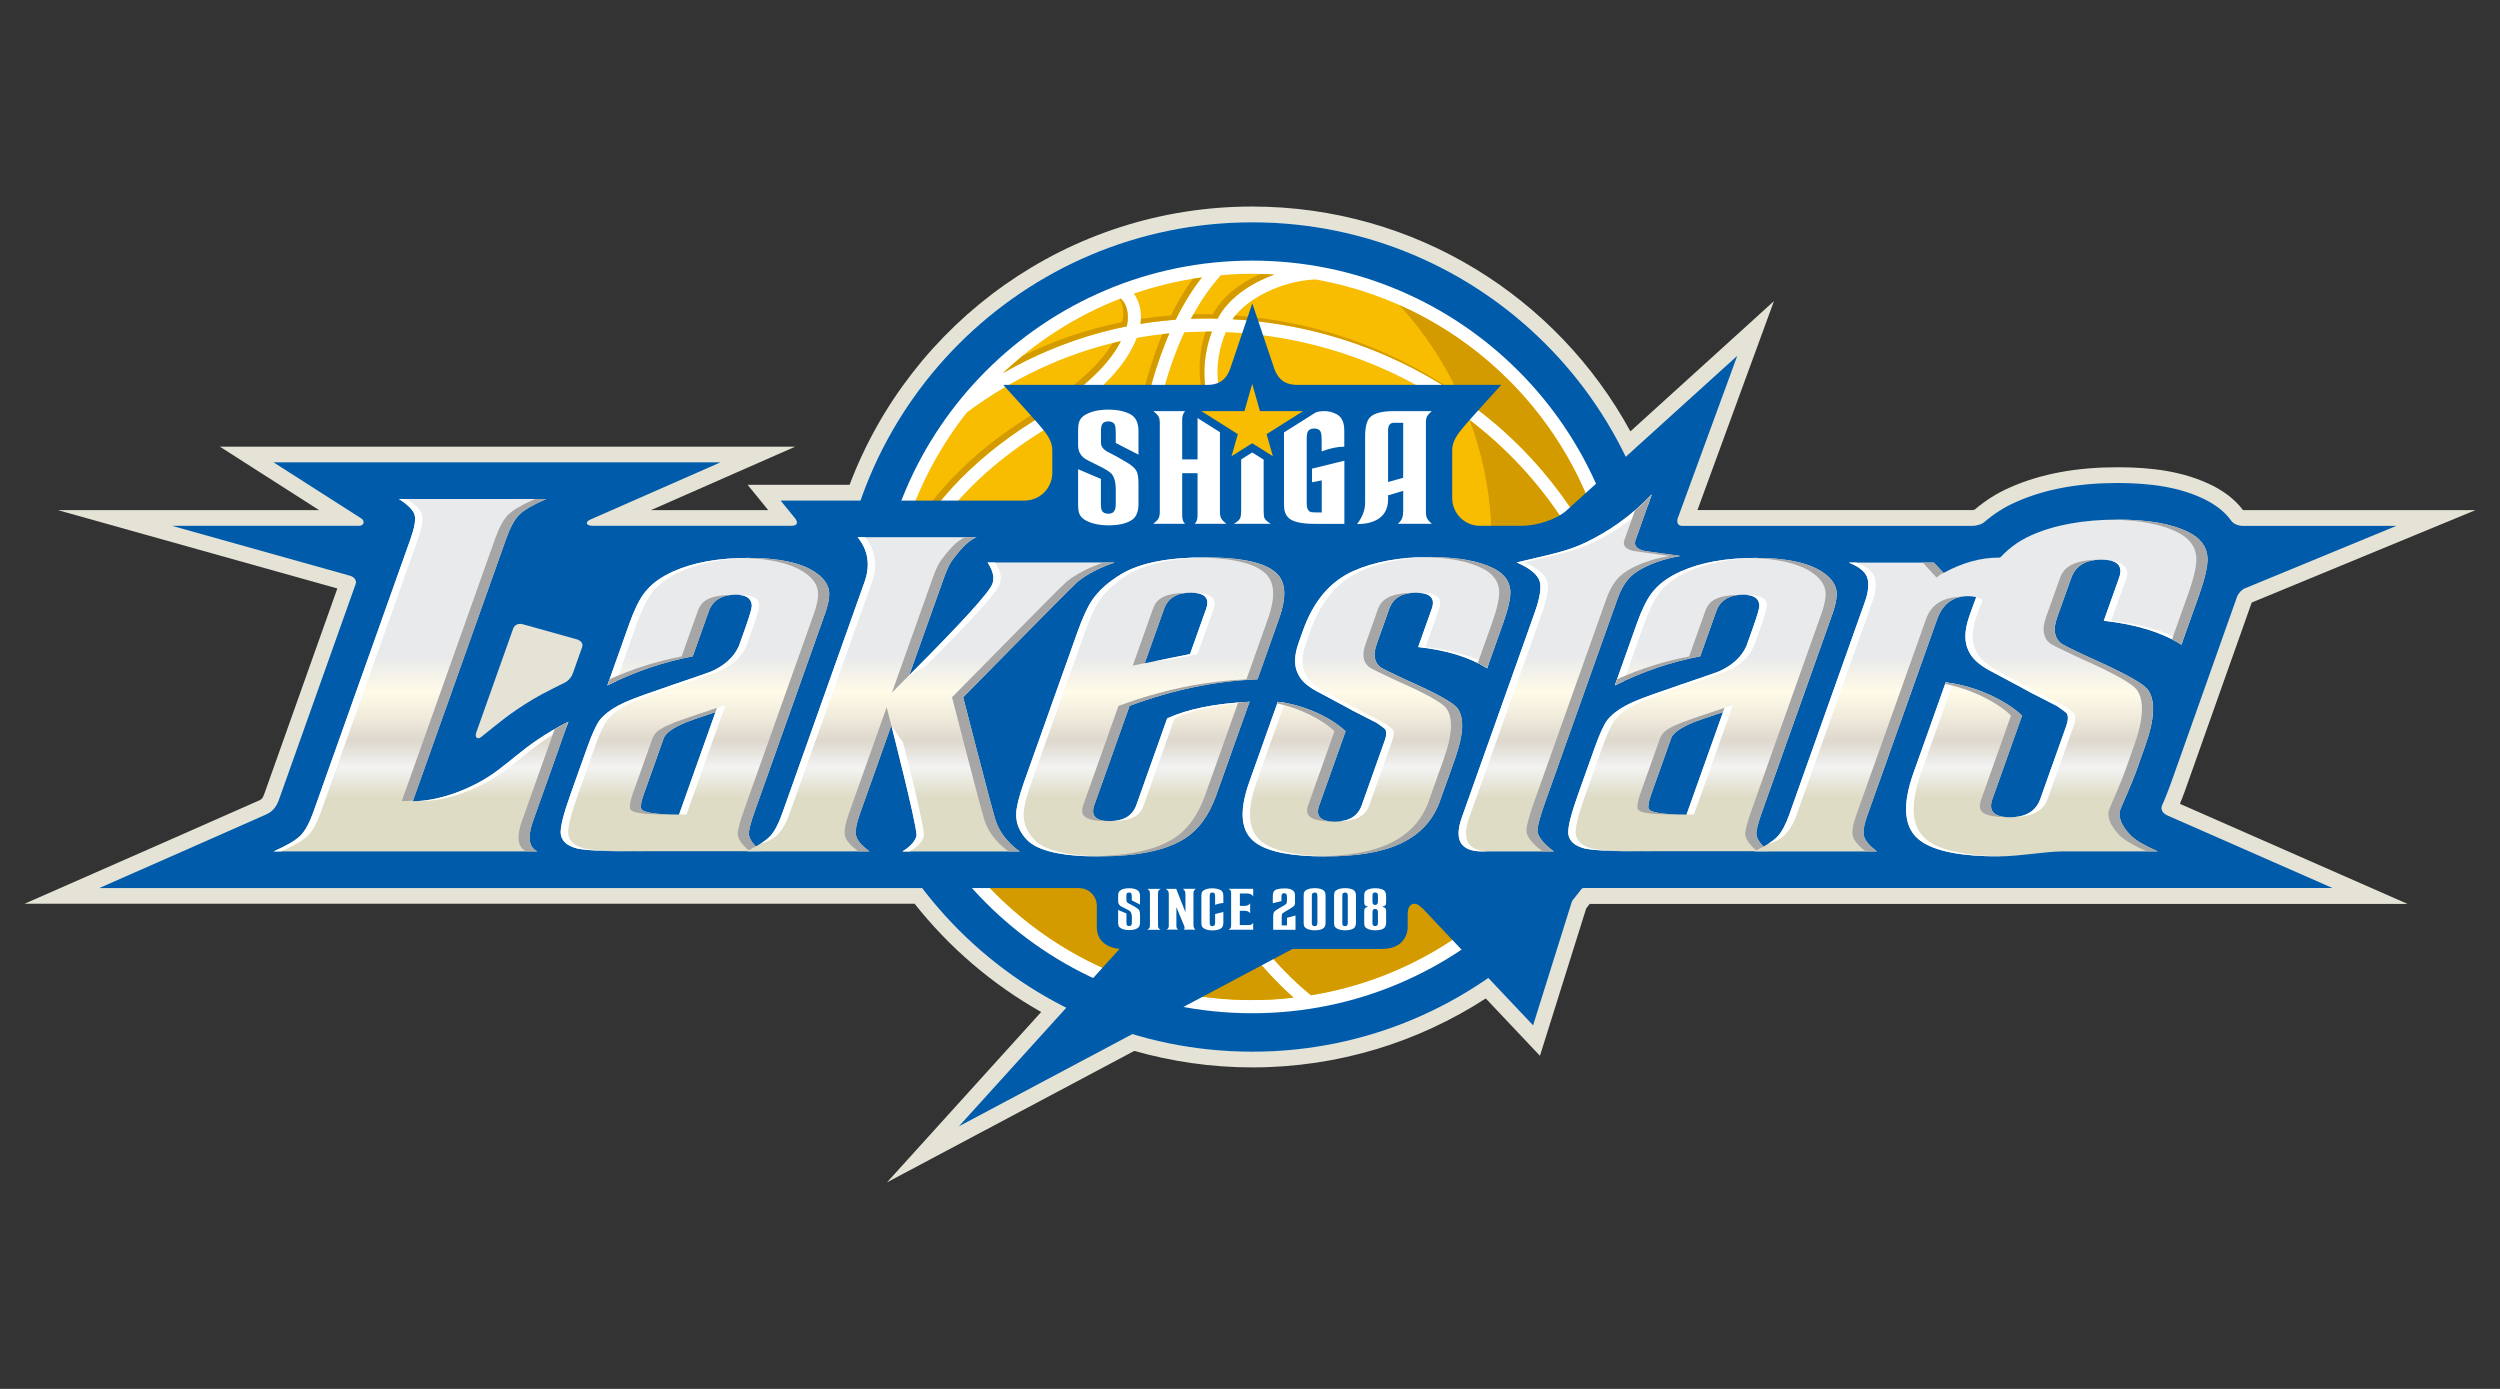 <?xml version="1.0" encoding="utf-8"?>
<!-- Generator: Adobe Illustrator 25.2.3, SVG Export Plug-In . SVG Version: 6.00 Build 0)  -->
<svg version="1.1" id="レイヤー_1" xmlns="http://www.w3.org/2000/svg" xmlns:xlink="http://www.w3.org/1999/xlink" x="0px"
	 y="0px" viewBox="0 0 306 170" style="enable-background:new 0 0 306 170;" xml:space="preserve">
<rect x="0" y="0" width="306" height="170" fill="#333333" stroke="none"/>
<style type="text/css">
	.st0{fill:#E4E3D6;}
	.st1{fill:#FFFFFF;}
	.st2{fill:#F8BC00;}
	.st3{fill:#005BAA;}
	.st4{fill:#D49B00;}
	.st5{fill:url(#SVGID_1_);}
	.st6{fill:url(#SVGID_2_);}
	.st7{fill:url(#SVGID_3_);}
	.st8{fill:url(#SVGID_4_);}
	.st9{fill:url(#SVGID_5_);}
	.st10{fill:url(#SVGID_6_);}
	.st11{fill:url(#SVGID_7_);}
	.st12{fill:url(#SVGID_8_);}
	.st13{fill:url(#SVGID_9_);}
	.st14{fill:#A6A6A6;}
	.st15{fill:#E85506;}
	.st16{fill:#004096;}
	.st17{fill:#231814;}
	.st18{fill:#0C2F54;}
	.st19{fill:#0085D0;}
	.st20{fill:#0E357F;}
	.st21{fill:#187FC4;}
</style>
<g>
	<path class="st0" d="M294.64,110.62l-27.82-12.23c0.25-0.61,0.46-1.16,0.62-1.6l1.19-3.35c0,0,1.72-4.85,3.45-9.74
		c0.87-2.44,1.74-4.9,2.4-6.76c0.6-1.69,1-2.84,1.13-3.19L303,62.44h-28.45c-1.1-1.46-2.52-2.39-3.81-3.04
		c-3.43-1.69-7.25-2.2-11.52-2.21c-4.86,0-9.32,0.74-13.26,2.5c-1.56,0.68-2.98,1.6-4.25,2.68c-0.03,0.01-0.08,0.03-0.13,0.04
		c-0.05,0.01-0.09,0.02-0.12,0.02c-0.02,0-0.03,0-0.03,0h-33.66l9.36-25.57L199.56,52.8c-8.93-16.39-26.31-27.51-46.29-27.52
		c-22.54,0-41.76,14.16-49.28,34.06H91.51l2.52,3.1H79.68l17.66-7.77H26.91l12.15,7.77H7.08l34.21,9.59L32.34,97.2
		c-0.2,0.51-0.27,0.6-0.55,0.74l-0.04,0.02l-0.04,0.02l-0.01,0c-0.69,0.31-5.79,2.56-10.69,4.72c-4.91,2.16-9.63,4.24-9.64,4.24
		L3,110.62h108.95c4.24,5.36,9.5,9.87,15.49,13.25l-18.87,20.85l30.27-16.09c4.59,1.3,9.42,2.02,14.43,2.02
		c10.54,0,20.35-3.11,28.59-8.44l6.63,7.02l5.66-18.04c0.15-0.18,0.29-0.37,0.43-0.55H294.64z"/>
	<path class="st1" d="M153.27,27.21c-28.04,0-50.75,22.72-50.76,50.76c0,28.03,22.72,50.75,50.76,50.76
		c28.03,0,50.75-22.72,50.76-50.76C204.02,49.93,181.3,27.21,153.27,27.21z"/>
	<g>
		<g>
			<path class="st2" d="M126.36,51.62c6.08-3.83,9.3-6.85,10.83-9.87c-7,1.56-13.33,4.64-18.83,8.71
				c-4.67,5.92-7.86,13.03-9.04,20.76C112.66,62.5,119.21,56.1,126.36,51.62z"/>
			<path class="st2" d="M139.6,39.64c1.41-0.23,2.84-0.4,4.3-0.51c0.94-1.92,2.01-3.65,3.2-5.18c-2.87,0.4-5.65,1.07-8.32,1.99
				c0.56,0.77,0.82,1.69,0.86,2.59C139.67,38.9,139.65,39.28,139.6,39.64z"/>
			<path class="st2" d="M138.44,72.91c-0.6-11.54,0.87-22.64,4.24-31.03c0.15-0.36,0.3-0.71,0.45-1.07
				c-1.35,0.13-2.68,0.31-3.99,0.55c-1.53,3.87-5.08,7.32-11.91,11.62c-9.07,5.73-16.96,14.34-18.35,27c0,0.1,0,0.2,0.01,0.3
				c1.28,24.51,22.2,43.34,46.71,42.06c0.92-0.05,1.82-0.13,2.73-0.24C145.66,110.93,139.41,91.31,138.44,72.91z"/>
			<path class="st2" d="M145.78,39.02c0.84-0.03,1.69-0.05,2.55-0.04c0.23,0,0.46,0.02,0.7,0.02c0.01-0.01,0.01-0.03,0.02-0.04
				c1.24-2.34,3.85-4.25,6.93-5.36c-1.66-0.1-3.34-0.12-5.04-0.03c-0.51,0.03-1.01,0.07-1.51,0.12
				C148.09,35.17,146.86,36.96,145.78,39.02z"/>
			<path class="st2" d="M150.86,39.07c21.21,1.21,39.32,14.35,46.42,32.78c-2.66-19.28-17.55-34.35-36.27-37.65
				C156.81,34.39,152.58,36.56,150.86,39.07z"/>
			<path class="st2" d="M138.04,38.61c-0.04-0.78-0.29-1.48-0.74-1.94c-0.04-0.05-0.09-0.09-0.14-0.13
				c-5.41,2.1-10.29,5.23-14.41,9.13c4.62-2.64,9.69-4.63,15.17-5.72C138.01,39.52,138.06,39.06,138.04,38.61z"/>
			<path class="st2" d="M180.57,79.23c-6.59-10.09-17.19-14.24-25.5-19.73c-3.78-2.52-7.32-7.43-7.64-13.13
				c-0.1-1.87,0.17-3.83,0.9-5.77c-0.01,0-0.01,0-0.02,0c-1.07-0.01-2.13,0.01-3.18,0.06c-0.06,0-0.11,0.01-0.17,0.01
				c-0.27,0.59-0.54,1.19-0.79,1.81c-3.26,8.08-4.72,19-4.12,30.35c0.97,18.68,7.54,38.41,20.41,48.99
				c8.54-1.39,16.2-5.19,22.33-10.65c3.07-4.58,3.99-9.52,3.75-14.25C186.16,89.62,182.95,82.86,180.57,79.23z"/>
			<path class="st2" d="M150.04,40.65c-0.81,1.91-1.1,3.8-1,5.63c0.25,5.05,3.54,9.64,6.92,11.87c8.07,5.37,19.01,9.61,25.96,20.2
				c2.5,3.83,5.83,10.77,6.24,18.48c0.18,3.44-0.24,7.04-1.59,10.56c6.8-7.7,10.95-17.74,11.13-28.66
				C192.84,57.46,173.32,41.67,150.04,40.65z"/>
		</g>
		<path class="st3" d="M153.27,27.21c-28.04,0-50.75,22.72-50.76,50.76c0,28.03,22.72,50.75,50.76,50.76
			c28.03,0,50.75-22.72,50.76-50.76C204.02,49.93,181.3,27.21,153.27,27.21z M153.27,124.02c-25.44,0-46.06-20.62-46.06-46.06
			c0-25.44,20.62-46.06,46.06-46.06c25.44,0,46.06,20.62,46.06,46.06C199.32,103.4,178.7,124.02,153.27,124.02z"/>
		<g>
			<g>
				<path class="st4" d="M143.9,39.13c0.94-1.91,2.01-3.64,3.19-5.16c-0.36,0.05-0.73,0.09-1.09,0.15
					c-0.98,1.35-1.88,2.86-2.68,4.49c-1.24,0.1-2.47,0.24-3.67,0.42c-0.01,0.2-0.02,0.41-0.05,0.61
					C141.01,39.41,142.44,39.24,143.9,39.13z"/>
				<path class="st4" d="M183.53,52.3c-8.59-7.76-19.9-12.77-32.33-13.68c-0.12,0.15-0.23,0.3-0.34,0.45
					C163.37,39.78,174.8,44.65,183.53,52.3z"/>
				<path class="st4" d="M148.33,38.98c0.23,0,0.46,0.02,0.7,0.02c0.01-0.01,0.01-0.03,0.02-0.04c1.23-2.33,3.83-4.24,6.9-5.34
					c-0.56-0.03-1.12-0.07-1.69-0.08c-2.58,1.14-4.71,2.85-5.79,4.9c-0.01,0.01-0.01,0.03-0.02,0.04c-0.23-0.01-0.46-0.02-0.7-0.03
					c-0.56-0.01-1.11,0-1.67,0.01c-0.1,0.18-0.21,0.36-0.31,0.55C146.62,38.98,147.47,38.97,148.33,38.98z"/>
				<path class="st4" d="M148.33,40.59c-0.01,0-0.01,0-0.02,0c-0.25,0-0.49,0-0.74,0c-0.59,1.78-0.81,3.55-0.72,5.25
					c0.27,4.9,2.93,9.21,6.07,11.93c-2.88-2.73-5.24-6.81-5.49-11.41C147.33,44.49,147.6,42.54,148.33,40.59z"/>
				<path class="st4" d="M142.67,41.87c0.15-0.36,0.3-0.71,0.45-1.07c-0.28,0.03-0.56,0.07-0.84,0.1c-0.06,0.15-0.13,0.3-0.19,0.45
					c-3.37,8.39-4.84,19.49-4.24,31.03c0.97,18.21,7.1,37.6,19.5,48.84c-12.02-11.31-17.97-30.39-18.92-48.32
					C137.84,61.37,139.31,50.27,142.67,41.87z"/>
				<path class="st4" d="M126.36,51.62c6.08-3.83,9.3-6.85,10.83-9.87c-0.34,0.08-0.68,0.17-1.01,0.26
					c-1.67,2.76-4.84,5.59-10.4,9.09c-6.35,3.98-12.23,9.47-15.8,16.74c-0.25,1.09-0.46,2.19-0.63,3.3
					C112.69,62.46,119.23,56.09,126.36,51.62z"/>
				<g>
					<path class="st4" d="M137.91,39.94c0.1-0.43,0.15-0.89,0.13-1.33c-0.04-0.78-0.29-1.48-0.74-1.94
						c-0.04-0.05-0.09-0.09-0.14-0.13c-0.02,0.01-0.05,0.02-0.07,0.03c-0.02,0-0.03,0.01-0.04,0.02c0.25,0.42,0.39,0.94,0.42,1.51
						c0.02,0.44-0.02,0.91-0.13,1.33c-4.31,0.86-8.37,2.27-12.15,4.12c-0.83,0.68-1.65,1.38-2.43,2.12
						C127.36,43.03,132.44,41.04,137.91,39.94z"/>
				</g>
			</g>
			<g>
				<path class="st4" d="M116.57,103.05c8.47,12.35,22.97,20.14,39.02,19.3c0.92-0.05,1.82-0.13,2.73-0.24
					c-4.14-3.66-7.59-8.22-10.4-13.35c-2.03,0.41-4.1,0.84-6.23,0.79C132.7,109.31,123.83,107.59,116.57,103.05z"/>
				<path class="st4" d="M197.28,71.85c-2.15-15.58-12.3-28.42-26-34.51c3.01,3.29,5.52,7.07,7.41,11.2
					C187.08,54.32,193.64,62.38,197.28,71.85z"/>
				<path class="st4" d="M149.57,108.4c2.93,5.25,6.55,9.86,10.89,13.42c8.54-1.39,16.2-5.19,22.33-10.65
					c3.07-4.58,3.99-9.52,3.75-14.25c-0.37-7.23-3.54-13.93-5.91-17.58C176.16,93.62,164.44,104.82,149.57,108.4z"/>
				<path class="st4" d="M181.2,77.34c0.24,0.34,0.49,0.66,0.71,1.01c2.5,3.83,5.83,10.77,6.24,18.48
					c0.18,3.44-0.24,7.04-1.59,10.56c6.8-7.7,10.95-17.74,11.13-28.66c-2.51-11-8.95-20.52-17.8-27.31c1.49,4,2.4,8.29,2.63,12.78
					C182.77,68.74,182.29,73.15,181.2,77.34z"/>
			</g>
		</g>
	</g>
	<path class="st3" d="M265.31,99.82c-0.62-0.28-0.9-0.74-0.66-1.28c0.41-0.9,0.73-1.76,0.97-2.4l1.19-3.34
		c0,0,6.88-19.38,6.99-19.72c0.15-0.46,0.64-0.96,1.08-1.11l18.42-7.6h-18.83c-0.37,0-1.04-0.18-1.35-0.61
		c-0.86-1.22-2.06-2.03-3.25-2.63c-3.03-1.49-6.54-2-10.67-2.01c-4.67,0-8.84,0.71-12.47,2.34c-1.4,0.61-2.66,1.43-3.8,2.4
		c-0.32,0.33-1.09,0.51-1.5,0.51H205.9c-0.6,0-0.74-0.54-0.47-1.14l7.21-19.68L191.61,62.6c-1.12,0.91-3.27,1.76-5.49,1.76h-4.98
		c-1.87,0-3.39-1.52-3.39-3.39l0-5.87c0-1.08,0.61-1.93,1.53-3.01c0.73-0.86,4.47-4.98,4.47-4.98h-24.97
		c-1.95,0-2.48-1.19-2.78-1.91l-2.72-8.07l-2.73,8.07c-0.29,0.72-0.83,1.91-2.78,1.91h-24.97c0,0,3.74,4.12,4.47,4.98
		c0.92,1.08,1.53,1.92,1.53,3.01v2.78c0,1.87-1.52,3.39-3.39,3.39h-5.88H95.55l1.78,2.19c0.3,0.38,0.41,0.9-0.48,0.9l-24.28,0
		c-0.92,0-0.97-0.52-0.25-0.79l15.87-6.98H33.48l10.72,6.85c0.49,0.28,0.4,0.92-0.26,0.92H21.05l21.83,6.12
		c0.47,0.15,0.81,0.55,0.65,1.01l-9.37,26.35c-0.25,0.71-0.66,1.45-1.58,1.85c-0.26,0.13-20.43,9.01-20.43,9.01h130.51
		c0.52,0,0.78,0.37,0.25,0.96l-25.54,28.2l53.53-28.46c0.81-0.38,1.35-0.19,1.77,0.26l1.38,1.45l13.6,14.39l4.99-15.92
		c0.15-0.46,0.79-0.89,1.28-0.89h91.57l-19.55-8.59C265.71,100.01,265.5,99.91,265.31,99.82z M71.25,79.22l-1.1,3.1
		c-0.13,0.43-0.49,0.97-1,1.22l-1.58,0.79c-3.31,1.65-5.52,3.33-7.17,4.67c-0.58,0.47-1.07,0.87-1.54,1.24
		c-0.4,0.3-0.78,0.03-0.57-0.57l4.53-12.75c0.17-0.49,0.73-0.65,1.18-0.51l6.62,1.85C71.08,78.4,71.42,78.75,71.25,79.22z"/>
	<polygon class="st2" points="155.03,53.14 159.5,50.32 154.22,50.32 153.27,46.99 152.32,50.32 147.04,50.32 151.51,53.14 
		150.74,55.84 153.27,54.25 155.8,55.84 	"/>
	<g>
		<path class="st1" d="M166.1,64.15c0.66-0.85,0.99-1.72,0.99-2.59v-8.14c0-1.15,0.2-1.92,0.6-2.34c0.5-0.51,1.48-0.76,2.95-0.76
			h4.61c-0.27,0.24-0.45,0.43-0.54,0.57c-0.12,0.2-0.18,0.45-0.18,0.76v11c0,0.35,0.05,0.62,0.15,0.81c0.1,0.19,0.29,0.41,0.57,0.65
			h-4.15c0.28-0.25,0.46-0.49,0.53-0.72c0.08-0.2,0.12-0.49,0.12-0.89v-2.42l-1.85,0.55v0.5C169.9,63.59,167.78,64.15,166.1,64.15z
			 M170.61,51.75c-0.47,0-0.71,0.31-0.71,0.94V59l1.85-0.52v-6.73H170.61z"/>
		<path class="st1" d="M131.96,57.43l2.79,1.19v3.07c0,0.4,0.05,0.68,0.15,0.85c0.14,0.23,0.4,0.34,0.76,0.34
			c0.38,0,0.63-0.13,0.76-0.39c0.1-0.18,0.15-0.47,0.15-0.89v-1.66c0-0.89-0.17-1.53-0.5-1.93c-0.24-0.27-0.8-0.62-1.7-1.05
			c-0.89-0.43-1.44-0.72-1.65-0.87c-0.51-0.4-0.76-0.92-0.76-1.56v-1.83c0-0.51,0.05-0.89,0.16-1.15c0.14-0.35,0.42-0.63,0.83-0.84
			c0.7-0.38,1.61-0.57,2.71-0.57c1.15,0,2.06,0.2,2.76,0.6c0.62,0.36,0.93,1.04,0.93,2.05v2.86l-2.78-1.43V53
			c0-0.48-0.04-0.8-0.11-0.97c-0.12-0.3-0.38-0.45-0.79-0.45c-0.38,0-0.64,0.11-0.76,0.34c-0.1,0.16-0.15,0.44-0.15,0.84v1.44
			c0,0.39,0.22,0.73,0.66,1.02c0.4,0.21,0.79,0.41,1.19,0.62c0.32,0.18,0.8,0.46,1.43,0.83c0.57,0.35,0.94,0.7,1.1,1.05
			c0.14,0.3,0.21,0.82,0.21,1.56v2.43c0,0.99-0.31,1.66-0.93,2.01c-0.67,0.39-1.57,0.58-2.71,0.58c-1.11,0-2.03-0.19-2.76-0.57
			c-0.41-0.22-0.69-0.49-0.83-0.83c-0.11-0.26-0.16-0.65-0.16-1.17V57.43z"/>
		<path class="st1" d="M164.54,54.67v-1.96c0-1.01-0.31-1.67-0.92-2c-0.57-0.3-1.07-0.39-1.46-0.39c-0.44,0-0.94,0.05-1.16,0.19
			c-0.22,0.14-3.84,2.42-3.84,2.42v8.38c0,0.53,0.02,0.9,0.05,1.1c0.08,0.39,0.24,0.71,0.49,0.96c0.51,0.5,1.58,0.75,3.21,0.75h3.64
			v-7.73l-3.96,0.97v1.67l1.19-0.23v3.93c-0.77,0-1.21-0.02-1.32-0.05c-0.35-0.12-0.52-0.46-0.52-1.04v-7.95
			c0-0.42,0.05-0.71,0.15-0.88c0.13-0.24,0.39-0.36,0.78-0.36c0.41,0,0.67,0.15,0.79,0.44c0.08,0.17,0.11,0.5,0.11,0.97v1.4
			C162.74,54.88,163.67,54.68,164.54,54.67z"/>
		<path class="st1" d="M146.58,51.31v4.92h-1.88v-4.92c0-0.39,0.12-0.72,0.36-0.99h-3.89c0.32,0.26,0.54,0.48,0.64,0.67
			c0.1,0.18,0.15,0.47,0.15,0.84V62.6c0,0.38-0.05,0.66-0.15,0.84c-0.1,0.19-0.32,0.41-0.64,0.67h3.89
			c-0.24-0.18-0.36-0.53-0.36-1.04v-5.15h1.88v5.15c0,0.51-0.12,0.85-0.36,1.04l3.89,0c-0.33-0.26-0.54-0.48-0.64-0.67
			c-0.1-0.18-0.15-0.46-0.15-0.84V52.9l-2.76-1.74C146.57,51.21,146.58,51.26,146.58,51.31z"/>
		<path class="st1" d="M151.92,56.23v6.18c0,0.51-0.05,0.85-0.13,1.02c-0.1,0.22-0.35,0.44-0.76,0.68h4.51
			c-0.41-0.24-0.66-0.47-0.76-0.68c-0.08-0.17-0.11-0.51-0.11-1.02v-6.15l-1.4-0.88L151.92,56.23z"/>
	</g>
	<g>
		<linearGradient id="SVGID_1_" gradientUnits="userSpaceOnUse" x1="113.918" y1="80.341" x2="113.918" y2="97.627">
			<stop  offset="5.618000e-03" style="stop-color:#E9EAEB"/>
			<stop  offset="0.253" style="stop-color:#FFFBE8"/>
			<stop  offset="0.439" style="stop-color:#EFEADB"/>
			<stop  offset="0.596" style="stop-color:#DED8CD"/>
			<stop  offset="0.786" style="stop-color:#F3F3F3"/>
			<stop  offset="1" style="stop-color:#DEDCC5"/>
		</linearGradient>
		<path class="st5" d="M119.53,65.76c-1.12,0.41-2.27,1.89-2.79,2.57c-0.4,0.47-0.8,1.25-1.18,2.33l-4.27,11.99
			c6.42-6.43,9.82-10.16,10.19-11.21c0.26-0.74,0.06-1.61-0.6-2.59h15.56c-1.82,0.61-3.32,1.39-4.51,2.33
			c-0.28,0.24-1.42,1.37-3.43,3.4l-10.61,10.76c0,0,3.37,13.12,3.95,15c0.78,2.5,3,3.88,3,3.88h-14.39c1.34-0.8,1.76-1.67,1.73-2.08
			c-0.12-1.83-3.08-13.35-3.08-13.35l-3.86,10.86c-0.43,1.22-0.58,2.11-0.45,2.66c0.13,0.56,0.68,1.19,1.63,1.9H91.4
			c1.42-0.71,2.39-1.35,2.9-1.9c0.51-0.56,0.99-1.48,1.45-2.77l10.08-28.34c0.61-1.73,0.61-3.66-0.85-5.45H119.53z"/>
		<linearGradient id="SVGID_2_" gradientUnits="userSpaceOnUse" x1="140.787" y1="80.341" x2="140.787" y2="97.628">
			<stop  offset="5.618000e-03" style="stop-color:#E9EAEB"/>
			<stop  offset="0.253" style="stop-color:#FFFBE8"/>
			<stop  offset="0.439" style="stop-color:#EFEADB"/>
			<stop  offset="0.596" style="stop-color:#DED8CD"/>
			<stop  offset="0.786" style="stop-color:#F3F3F3"/>
			<stop  offset="1" style="stop-color:#DEDCC5"/>
		</linearGradient>
		<path class="st6" d="M152.94,85.9l-4.08,11.46c-0.89,2.5-2.23,4.3-4.02,5.38c-2.29,1.39-5.73,2.08-10.33,2.08
			c-4.56,0-7.5-0.68-8.81-2.03c-0.91-0.95-1.35-2.01-1.32-3.2c0.03-0.84,0.35-2.15,0.98-3.91l6.52-18.32
			c0.63-1.76,1.22-3.06,1.8-3.91c0.81-1.18,2.01-2.25,3.59-3.2c2.27-1.35,5.69-2.03,10.26-2.03c4.6,0,7.55,0.69,8.85,2.08
			c1.02,1.08,1.08,2.88,0.19,5.38l-2.65,7.46c-5.18,0.2-10.4,1.29-15.66,3.25l-4.31,12.13c-0.47,1.32,0.15,1.98,1.87,1.98
			c1.72,0,2.81-0.66,3.28-1.98l3.77-10.6C145.38,86.78,148.73,86.11,152.94,85.9z M145.66,80.06l1.97-5.53
			c0.47-1.32-0.15-1.98-1.87-1.98c-1.72,0-2.81,0.66-3.28,1.98l-2.37,6.65L145.66,80.06z"/>
		<linearGradient id="SVGID_3_" gradientUnits="userSpaceOnUse" x1="192.107" y1="80.341" x2="192.107" y2="97.627">
			<stop  offset="5.618000e-03" style="stop-color:#E9EAEB"/>
			<stop  offset="0.253" style="stop-color:#FFFBE8"/>
			<stop  offset="0.439" style="stop-color:#EFEADB"/>
			<stop  offset="0.596" style="stop-color:#DED8CD"/>
			<stop  offset="0.786" style="stop-color:#F3F3F3"/>
			<stop  offset="1" style="stop-color:#DEDCC5"/>
		</linearGradient>
		<path class="st7" d="M190.2,104.22h-8.77c-2.65,0-3.48-1.39-2.5-4.16l8.9-25.02c0.64-1.79,0.85-3.06,0.65-3.81
			c-0.23-0.88-1.18-1.67-2.84-2.38c3.46-0.85,6.12-1.3,8.53-2.48c2.64-1.28,5.38-3.09,8-5.84l-1.98,5.57
			c-0.33,0.91,0.56,1.26,1.32,1.37s4.16,0.58,4.16,0.58c-2.99,0.51-5.12,1.61-6.03,2.48c-0.61,0.58-1.19,1.46-1.65,2.74l-8.88,24.97
			c-0.66,1.86-0.96,3.05-0.91,3.55C188.3,102.49,188.97,103.3,190.2,104.22z"/>
		<linearGradient id="SVGID_4_" gradientUnits="userSpaceOnUse" x1="230.442" y1="80.341" x2="230.442" y2="97.627">
			<stop  offset="5.618000e-03" style="stop-color:#E9EAEB"/>
			<stop  offset="0.253" style="stop-color:#FFFBE8"/>
			<stop  offset="0.439" style="stop-color:#EFEADB"/>
			<stop  offset="0.596" style="stop-color:#DED8CD"/>
			<stop  offset="0.786" style="stop-color:#F3F3F3"/>
			<stop  offset="1" style="stop-color:#DEDCC5"/>
		</linearGradient>
		<path class="st8" d="M228.55,99.85c-0.41,1.15-0.54,2-0.38,2.54c0.16,0.54,0.68,1.15,1.57,1.83h-15.03
			c1.41-0.68,2.37-1.29,2.88-1.85c0.51-0.56,0.97-1.43,1.4-2.61l9.29-26.13c0.45-1.25,0.46-2.24,0.31-2.8
			c-0.2-0.76-0.89-1.4-2.31-1.97h10.42l1.19,1.27c2.28-1.25,4.53-1.88,6.75-1.88c0.58,0,1.09,0.05,1.53,0.15l-2.11,5.94
			c-1.04-0.91-2.09-1.37-3.14-1.37c-1.87,0-3.14,0.95-3.82,2.84L228.55,99.85z"/>
		<linearGradient id="SVGID_5_" gradientUnits="userSpaceOnUse" x1="168.476" y1="80.341" x2="168.476" y2="97.627">
			<stop  offset="5.618000e-03" style="stop-color:#E9EAEB"/>
			<stop  offset="0.253" style="stop-color:#FFFBE8"/>
			<stop  offset="0.439" style="stop-color:#EFEADB"/>
			<stop  offset="0.596" style="stop-color:#DED8CD"/>
			<stop  offset="0.786" style="stop-color:#F3F3F3"/>
			<stop  offset="1" style="stop-color:#DEDCC5"/>
		</linearGradient>
		<path class="st9" d="M164.7,89.51l-3.23,9.08c-0.47,1.32,0.17,1.98,1.93,1.98c1.71,0,2.81-0.66,3.28-1.98l2.83-7.97
			c0.21-0.57,0.22-1.01,0.06-1.32c-0.11-0.14-0.46-0.41-1.06-0.81c-0.73-0.37-1.71-0.88-2.97-1.52l-0.83-0.46
			c-1.15-0.61-2.32-1.23-3.51-1.88c-1.2-0.64-1.97-1.35-2.31-2.13c-0.51-0.98-0.49-2.25,0.07-3.81l0.47-1.32
			c1.27-3.69,3.35-6.17,6.22-7.46c2.55-1.15,5.7-1.72,9.45-1.72c3.31,0,5.88,0.46,7.7,1.37c1.29,0.64,1.98,1.56,2.07,2.74
			c0.05,0.85-0.24,2.15-0.86,3.91l-1.98,5.58c-2.17-1.35-4.98-2.22-8.44-2.59l1.66-4.67c0.47-1.32-0.17-1.98-1.93-1.98
			c-1.72,0-2.81,0.66-3.28,1.98l-1.53,4.31c-0.45,1.25-0.31,2.18,0.41,2.79c0.21,0.17,1.15,0.64,2.83,1.42l1.01,0.46
			c3.23,1.45,5.09,2.5,5.61,3.15c0.88,1.15,0.79,3.2-0.25,6.14l-1.88,5.28c-0.85,2.4-2.53,4.16-5.04,5.28
			c-2.22,0.98-5.22,1.47-9,1.47c-4.06,0-6.87-0.54-8.43-1.62c-1.88-1.29-2.17-3.77-0.86-7.46l3.5-9.84
			C159.6,86.23,163.04,87.9,164.7,89.51z"/>
		<linearGradient id="SVGID_6_" gradientUnits="userSpaceOnUse" x1="51.531" y1="80.341" x2="51.531" y2="97.627">
			<stop  offset="5.618000e-03" style="stop-color:#E9EAEB"/>
			<stop  offset="0.253" style="stop-color:#FFFBE8"/>
			<stop  offset="0.439" style="stop-color:#EFEADB"/>
			<stop  offset="0.596" style="stop-color:#DED8CD"/>
			<stop  offset="0.786" style="stop-color:#F3F3F3"/>
			<stop  offset="1" style="stop-color:#DEDCC5"/>
		</linearGradient>
		<path class="st10" d="M65.25,100.49c-0.83,2.34-0.31,3.34,0.53,3.72h-32.3c1.62-0.71,2.71-1.35,3.29-1.93
			c0.57-0.57,1.11-1.56,1.6-2.94l11.88-33.39c0.49-1.39,0.66-2.37,0.49-2.94c-0.17-0.58-0.8-1.22-1.92-1.93h18.02
			c-1.62,0.71-2.71,1.35-3.29,1.93c-0.58,0.58-1.11,1.56-1.6,2.94l-11.42,32.1c0,0,3.21,0.21,7.71-2.09
			c4.06-2.07,5.38-4.65,11.32-7.62C68.71,90.75,66.51,96.95,65.25,100.49z"/>
		<linearGradient id="SVGID_7_" gradientUnits="userSpaceOnUse" x1="251.764" y1="80.341" x2="251.764" y2="97.628">
			<stop  offset="5.618000e-03" style="stop-color:#E9EAEB"/>
			<stop  offset="0.253" style="stop-color:#FFFBE8"/>
			<stop  offset="0.439" style="stop-color:#EFEADB"/>
			<stop  offset="0.596" style="stop-color:#DED8CD"/>
			<stop  offset="0.786" style="stop-color:#F3F3F3"/>
			<stop  offset="1" style="stop-color:#DEDCC5"/>
		</linearGradient>
		<path class="st11" d="M270.2,68.22c-0.1-1.33-0.87-2.36-2.32-3.08c-2.05-1.03-4.94-1.54-8.67-1.54c-4.21,0-7.76,0.65-10.63,1.94
			c-3.24,1.45-5.57,4.25-7,8.39l-0.53,1.48c-0.62,1.75-0.65,3.18-0.08,4.28c0.39,0.88,1.26,1.68,2.6,2.4
			c1.34,0.72,2.66,1.43,3.95,2.11l0.94,0.52c1.41,0.72,2.52,1.29,3.34,1.71c0.67,0.46,1.07,0.76,1.19,0.91
			c0.18,0.34,0.16,0.84-0.07,1.49l-3.19,8.97c-0.53,1.48-1.76,2.23-3.69,2.23c-1.97,0-2.7-0.74-2.17-2.23l3.63-10.21
			c-1.88-1.81-5.75-3.69-9.35-4.06l-3.94,11.07c-1.48,4.15-1.16,6.95,0.96,8.39c1.76,1.22,4.92,1.83,9.49,1.83
			c2.57,0,5.7-0.61,7.9-0.61h11.56c-1.62-0.71-2.71-1.35-3.29-1.93c-0.55-0.55-1.84-2.01-1.23-3.36c0.35-0.78,1.49-3.46,1.79-4.29
			l1.19-3.34c1.18-3.31,1.27-5.61,0.29-6.91c-0.58-0.72-2.68-1.9-6.31-3.54l-1.13-0.51c-1.88-0.87-2.94-1.41-3.18-1.6
			c-0.81-0.69-0.96-1.73-0.46-3.14l1.73-4.85c0.53-1.48,1.76-2.23,3.69-2.23c1.97,0,2.7,0.74,2.17,2.23l-1.87,5.25
			c3.89,0.42,7.05,1.39,9.5,2.91l2.24-6.28C269.93,70.64,270.26,69.17,270.2,68.22z"/>
		<linearGradient id="SVGID_8_" gradientUnits="userSpaceOnUse" x1="85.068" y1="80.341" x2="85.068" y2="97.627">
			<stop  offset="5.618000e-03" style="stop-color:#E9EAEB"/>
			<stop  offset="0.253" style="stop-color:#FFFBE8"/>
			<stop  offset="0.439" style="stop-color:#EFEADB"/>
			<stop  offset="0.596" style="stop-color:#DED8CD"/>
			<stop  offset="0.786" style="stop-color:#F3F3F3"/>
			<stop  offset="1" style="stop-color:#DEDCC5"/>
		</linearGradient>
		<path class="st12" d="M100.74,75.8c0.58-1.52,0.83-2.66,0.74-3.4c-0.11-0.91-0.71-1.73-1.82-2.44c-1.75-1.12-4.43-1.67-8.06-1.67
			c-3.63,0-6.67,0.54-9.12,1.62c-1.62,0.71-2.84,1.62-3.67,2.74c-0.6,0.81-1.2,2.05-1.79,3.7l-2.68,7.54
			c3.36-1.69,6.85-2.87,10.45-3.56l1.96-5.51c0.48-1.35,1.6-2.03,3.35-2.03c1.25,0,1.89,0.44,1.93,1.32
			c0.01,0.3-0.25,1.18-0.76,2.64l-0.54,1.52c-0.13,0.37-0.23,0.64-0.29,0.81c-0.59,1.32-1.71,2.35-3.38,3.1
			c-0.14,0.07-1.7,0.61-4.67,1.62c-2.79,0.95-4.63,1.61-5.5,1.98c-1.61,0.68-2.76,1.46-3.46,2.33c-0.44,0.58-0.95,1.69-1.54,3.35
			l-2.08,5.83c-0.85,2.4-1.25,3.99-1.17,4.77c0.12,0.88,0.78,1.47,2,1.78c0.61,0.14,1.73,0.24,3.34,0.3
			c0.96,0.04,2.44,0.05,4.43,0.05h14.74c-0.96-0.81-1.45-1.51-1.48-2.08c-0.04-0.44,0.21-1.42,0.76-2.94L100.74,75.8z M83.12,99.7
			c-2.96,0-4.51-0.25-4.64-0.76c-0.09-0.3,0.03-0.9,0.34-1.78l2.42-6.8c0.23-0.64,1.16-1.3,2.81-1.98c0.23-0.1,1.41-0.51,3.53-1.22
			L83.12,99.7z"/>
		<linearGradient id="SVGID_9_" gradientUnits="userSpaceOnUse" x1="208.385" y1="80.341" x2="208.385" y2="97.627">
			<stop  offset="5.618000e-03" style="stop-color:#E9EAEB"/>
			<stop  offset="0.253" style="stop-color:#FFFBE8"/>
			<stop  offset="0.439" style="stop-color:#EFEADB"/>
			<stop  offset="0.596" style="stop-color:#DED8CD"/>
			<stop  offset="0.786" style="stop-color:#F3F3F3"/>
			<stop  offset="1" style="stop-color:#DEDCC5"/>
		</linearGradient>
		<path class="st13" d="M224.06,75.8c0.58-1.52,0.83-2.66,0.74-3.4c-0.11-0.91-0.71-1.73-1.82-2.44c-1.75-1.12-4.43-1.67-8.06-1.67
			c-3.63,0-6.67,0.54-9.12,1.62c-1.62,0.71-2.84,1.62-3.67,2.74c-0.6,0.81-1.2,2.05-1.79,3.7l-2.68,7.54
			c3.36-1.69,6.85-2.87,10.45-3.56l1.96-5.51c0.48-1.35,1.6-2.03,3.35-2.03c1.25,0,1.89,0.44,1.93,1.32
			c0.01,0.3-0.25,1.18-0.76,2.64l-0.54,1.52c-0.13,0.37-0.23,0.64-0.29,0.81c-0.59,1.32-1.71,2.35-3.38,3.1
			c-0.14,0.07-1.7,0.61-4.67,1.62c-2.79,0.95-4.63,1.61-5.5,1.98c-1.61,0.68-2.76,1.46-3.46,2.33c-0.44,0.58-0.95,1.69-1.54,3.35
			l-2.08,5.83c-0.85,2.4-1.25,3.99-1.17,4.77c0.12,0.88,0.78,1.47,2,1.78c0.61,0.14,1.73,0.24,3.34,0.3
			c0.96,0.04,2.44,0.05,4.43,0.05h14.74c-0.96-0.81-1.45-1.51-1.48-2.08c-0.04-0.44,0.21-1.42,0.76-2.94L224.06,75.8z M206.43,99.7
			c-2.96,0-4.51-0.25-4.64-0.76c-0.09-0.3,0.03-0.9,0.34-1.78l2.42-6.8c0.23-0.64,1.16-1.3,2.81-1.98c0.23-0.1,1.41-0.51,3.54-1.22
			L206.43,99.7z"/>
	</g>
	<g>
		<g>
			<g>
				<path class="st1" d="M235.14,94.6l3.89-10.95c-0.29-0.05-0.58-0.09-0.87-0.12l-3.94,11.07c-1.48,4.15-1.16,6.95,0.96,8.39
					c1.76,1.22,4.92,1.83,9.49,1.83c0.12,0,0.24-0.01,0.36-0.01c-4.26-0.05-7.25-0.65-8.94-1.82
					C233.98,101.55,233.66,98.75,235.14,94.6z"/>
				<path class="st1" d="M260.28,70.73c0.53-1.48-1.1-2.23-3.08-2.23c1.97,0,2.7,0.74,2.17,2.23l-1.87,5.25
					c3.89,0.42,7.05,1.39,9.5,2.91l0.15-0.43c-2.33-1.27-5.24-2.1-8.74-2.48L260.28,70.73z"/>
			</g>
		</g>
		<g>
			<g>
				<path class="st1" d="M113.09,102.14c-0.12-1.83-2.55-11.23-2.55-11.23l-1.44-2.12c0,0,2.96,11.51,3.08,13.35
					c0.03,0.41-0.39,1.28-1.73,2.08h0.91C112.7,103.42,113.12,102.55,113.09,102.14z"/>
				<path class="st1" d="M122.39,71.44c0.26-0.74,0.06-1.61-0.6-2.59h-0.91c0.66,0.98,0.86,1.84,0.6,2.59
					c-0.37,1.05-3.77,4.79-10.19,11.21l1.91-1.02C119.62,75.2,122.02,72.48,122.39,71.44z"/>
				<path class="st1" d="M96.66,99.55l10.08-28.34c0.61-1.73,0.61-3.66-0.85-5.45h-0.91c1.46,1.8,1.46,3.73,0.85,5.45L95.75,99.55
					c-0.46,1.29-0.94,2.21-1.45,2.77c-0.28,0.3-0.7,0.63-1.24,0.98c1-0.28,1.82-0.81,2.21-1.23C95.77,101.5,96.2,100.83,96.66,99.55
					z"/>
			</g>
			<g>
				<path class="st1" d="M140,98.53l3.77-10.6c2.33-1.06,5.38-1.72,9.15-1.97l0.02-0.06c-4.21,0.2-7.57,0.88-10.08,2.03l-3.77,10.6
					c-0.47,1.32-1.56,1.98-3.28,1.98C138.63,100.51,139.53,99.85,140,98.53z"/>
				<path class="st1" d="M147.63,74.53l-1.97,5.53l-4.57,0.92l2.25-0.27l3.23-0.65l1.97-5.53c0.47-1.32-0.31-1.98-2.78-1.98
					C147.47,72.55,148.1,73.21,147.63,74.53z"/>
				<path class="st1" d="M125.29,99.6c0.03-0.84,0.35-2.15,0.98-3.91l6.52-18.32c0.63-1.76,1.22-3.06,1.8-3.91
					c0.81-1.18,2.01-2.25,3.59-3.2c2.22-1.32,5.55-1.99,9.95-2.02c-0.2,0-0.4-0.01-0.6-0.01c-4.56,0-7.98,0.68-10.26,2.03
					c-1.59,0.95-2.78,2.01-3.59,3.2c-0.57,0.84-1.17,2.15-1.8,3.91l-6.52,18.32c-0.63,1.76-0.95,3.06-0.98,3.91
					c-0.03,1.19,0.41,2.25,1.32,3.2c1.31,1.35,4.25,2.03,8.81,2.03c0.1,0,0.2-0.01,0.3-0.01c-4.21-0.06-6.95-0.73-8.2-2.02
					C125.7,101.85,125.26,100.78,125.29,99.6z"/>
			</g>
			<g>
				<path class="st1" d="M179.84,100.05l8.9-25.02c0.64-1.79,0.85-3.06,0.65-3.81c-0.23-0.88-1.18-1.67-2.84-2.38
					c3.46-0.85,6.12-1.3,8.53-2.48c2.18-1.06,4.42-2.49,6.61-4.49l0.48-1.35c-2.62,2.74-5.36,4.55-8,5.84
					c-2.41,1.19-5.07,1.64-8.53,2.48c1.66,0.71,2.6,1.51,2.84,2.38c0.2,0.74-0.01,2.01-0.65,3.81l-8.9,25.02
					c-0.99,2.77-0.16,4.16,2.5,4.16h0.91C179.69,104.22,178.86,102.83,179.84,100.05z"/>
			</g>
			<g>
				<path class="st1" d="M219.9,99.75l9.29-26.13c0.45-1.25,0.46-2.24,0.31-2.8c-0.2-0.76-0.89-1.4-2.31-1.97h-0.91
					c1.42,0.57,2.11,1.21,2.31,1.97c0.15,0.56,0.14,1.55-0.31,2.8l-9.29,26.13c-0.42,1.18-0.89,2.06-1.4,2.61
					c-0.27,0.29-0.66,0.6-1.18,0.93c1.06-0.25,1.75-0.76,2.13-1.18C219.06,101.55,219.48,100.93,219.9,99.75z"/>
			</g>
			<g>
				<path class="st1" d="M167.59,98.58l2.83-7.97c0.21-0.57,0.22-1.01,0.06-1.32c-0.11-0.14-0.46-0.41-1.06-0.81
					c-0.73-0.37-1.71-0.88-2.97-1.52l-0.83-0.46c-1.15-0.61-2.32-1.23-3.51-1.88c-1.2-0.64-1.97-1.35-2.31-2.13
					c-0.51-0.98-0.49-2.25,0.07-3.81l0.47-1.32c1.27-3.69,3.35-6.17,6.22-7.46c2.45-1.1,5.46-1.67,9.01-1.72
					c-0.16,0-0.31-0.01-0.48-0.01c-3.74,0-6.89,0.58-9.45,1.72c-2.87,1.29-4.95,3.77-6.22,7.46l-0.47,1.32
					c-0.55,1.56-0.58,2.82-0.07,3.81c0.35,0.78,1.12,1.49,2.31,2.13c1.19,0.64,2.37,1.27,3.51,1.88l0.83,0.46
					c1.25,0.64,2.24,1.15,2.97,1.52c0.6,0.41,0.95,0.68,1.06,0.81c0.16,0.31,0.15,0.75-0.06,1.32l-2.83,7.97
					c-0.47,1.32-1.56,1.98-3.28,1.98C165.96,100.56,167.12,99.9,167.59,98.58z"/>
				<path class="st1" d="M153.8,95.74l3.46-9.72c-0.29-0.05-0.58-0.09-0.86-0.12l-3.5,9.84c-1.31,3.69-1.03,6.17,0.86,7.46
					c1.56,1.08,4.37,1.62,8.43,1.62c0.16,0,0.31-0.01,0.46-0.01c-3.81-0.04-6.48-0.57-7.98-1.62
					C152.77,101.92,152.49,99.43,153.8,95.74z"/>
				<path class="st1" d="M176.14,74.53c0.47-1.32-0.17-1.98-2.38-1.98c-0.08,0-0.15,0.01-0.22,0.01c1.57,0.06,2.15,0.71,1.7,1.97
					l-1.66,4.67c3.46,0.37,6.27,1.24,8.44,2.59l0.15-0.43c-2.06-1.1-4.61-1.82-7.68-2.16L176.14,74.53z"/>
			</g>
			<g>
				<path class="st1" d="M59.16,95.96c3.79-1.94,5.2-4.31,10.2-7.03c0.07-0.21,0.15-0.41,0.21-0.58c-5.93,2.97-7.26,5.54-11.32,7.62
					c-3.07,1.57-5.54,1.97-6.8,2.07l-0.01,0.02C51.45,98.05,54.65,98.27,59.16,95.96z"/>
				<path class="st1" d="M39.29,99.34l11.88-33.39c0.49-1.39,0.66-2.37,0.49-2.94c-0.17-0.58-0.8-1.22-1.92-1.93h-0.91
					c1.11,0.71,1.75,1.35,1.92,1.93c0.17,0.58,0,1.56-0.49,2.94L38.38,99.34c-0.49,1.39-1.03,2.37-1.6,2.94
					c-0.58,0.58-1.67,1.22-3.29,1.93h0.91c1.62-0.71,2.71-1.35,3.29-1.93C38.26,101.71,38.8,100.73,39.29,99.34z"/>
			</g>
			<g>
				<path class="st1" d="M241.58,73.93l-0.53,1.48c-0.62,1.75-0.65,3.18-0.08,4.28c0.39,0.88,1.26,1.68,2.6,2.4
					c1.34,0.72,2.66,1.43,3.95,2.11l0.94,0.52c1.41,0.72,2.52,1.29,3.34,1.71c0.67,0.46,1.07,0.76,1.19,0.91
					c0.18,0.34,0.16,0.84-0.07,1.49l-3.19,8.97c-0.53,1.48-1.76,2.23-3.69,2.23c2.69,0,4.06-0.74,4.59-2.23l3.19-8.97
					c0.23-0.65,0.25-1.14,0.07-1.49c-0.12-0.15-0.52-0.46-1.19-0.91c-0.82-0.42-1.93-0.99-3.34-1.71l-0.94-0.52
					c-1.29-0.68-2.61-1.39-3.95-2.11c-1.35-0.72-2.21-1.52-2.6-2.4c-0.57-1.1-0.55-2.53,0.08-4.28l0.53-1.48
					c0.06-0.19,0.14-0.36,0.21-0.53c-0.26-0.13-0.53-0.23-0.79-0.3C241.8,73.37,241.68,73.64,241.58,73.93z"/>
			</g>
			<g>
				<path class="st1" d="M83.12,99.69c0.29,0.01,0.58,0.01,0.9,0.01l4.77-13.4c-0.37,0.12-0.72,0.24-1.03,0.35L83.12,99.69z"/>
				<path class="st1" d="M79.73,72.65c0.83-1.12,2.05-2.03,3.67-2.74c2.34-1.04,5.23-1.57,8.65-1.61c-0.15,0-0.29-0.01-0.44-0.01
					c-3.63,0-6.67,0.54-9.12,1.62c-1.62,0.71-2.84,1.62-3.67,2.74c-0.6,0.81-1.2,2.05-1.79,3.7l-2.68,7.54
					c0.36-0.18,0.73-0.36,1.1-0.53l2.49-7.01C78.53,74.7,79.12,73.47,79.73,72.65z"/>
				<path class="st1" d="M71.55,103.86c-1.22-0.31-1.88-0.9-2-1.78c-0.08-0.78,0.32-2.37,1.17-4.77l2.07-5.83
					c0.59-1.66,1.1-2.77,1.54-3.35c0.7-0.88,1.86-1.66,3.46-2.33c0.87-0.37,2.71-1.03,5.5-1.98c2.97-1.02,4.53-1.56,4.67-1.62
					c1.67-0.74,2.8-1.78,3.38-3.1c0.06-0.17,0.16-0.44,0.29-0.81l0.54-1.52c0.52-1.45,0.77-2.33,0.76-2.64
					c-0.04-0.88-0.58-1.32-2.84-1.32c1.25,0,1.89,0.44,1.93,1.32c0.01,0.3-0.25,1.18-0.76,2.64l-0.54,1.52
					c-0.13,0.37-0.23,0.64-0.29,0.81c-0.59,1.32-1.71,2.35-3.38,3.1c-0.14,0.07-1.7,0.61-4.67,1.62c-2.79,0.95-4.63,1.61-5.5,1.98
					c-1.61,0.68-2.76,1.46-3.46,2.33c-0.44,0.58-0.95,1.69-1.54,3.35l-2.08,5.83c-0.85,2.4-1.25,3.99-1.17,4.77
					c0.12,0.88,0.78,1.47,2,1.78c0.61,0.14,1.73,0.24,3.34,0.3c0.96,0.04,2.44,0.05,4.43,0.05h0.91c-1.99,0-3.46-0.02-4.43-0.05
					C73.28,104.1,72.16,104,71.55,103.86z"/>
			</g>
			<g>
				<path class="st1" d="M194.87,103.86c-1.22-0.31-1.88-0.9-2-1.78c-0.08-0.78,0.32-2.37,1.17-4.77l2.08-5.83
					c0.59-1.66,1.1-2.77,1.54-3.35c0.7-0.88,1.86-1.66,3.46-2.33c0.87-0.37,2.71-1.03,5.5-1.98c2.97-1.02,4.53-1.56,4.67-1.62
					c1.67-0.74,2.8-1.78,3.38-3.1c0.06-0.17,0.16-0.44,0.29-0.81l0.54-1.52c0.52-1.45,0.77-2.33,0.76-2.64
					c-0.04-0.88-0.58-1.32-2.84-1.32c1.25,0,1.89,0.44,1.93,1.32c0.01,0.3-0.25,1.18-0.76,2.64l-0.54,1.52
					c-0.13,0.37-0.23,0.64-0.29,0.81c-0.59,1.32-1.71,2.35-3.38,3.1c-0.14,0.07-1.7,0.61-4.67,1.62c-2.79,0.95-4.63,1.61-5.5,1.98
					c-1.61,0.68-2.76,1.46-3.46,2.33c-0.44,0.58-0.95,1.69-1.54,3.35l-2.08,5.83c-0.85,2.4-1.25,3.99-1.17,4.77
					c0.12,0.88,0.78,1.47,2,1.78c0.61,0.14,1.73,0.24,3.34,0.3c0.96,0.04,2.44,0.05,4.43,0.05h0.91c-1.99,0-3.46-0.02-4.43-0.05
					C196.6,104.1,195.48,104,194.87,103.86z"/>
				<path class="st1" d="M203.04,72.65c0.83-1.12,2.05-2.03,3.67-2.74c2.34-1.04,5.23-1.57,8.65-1.61c-0.15,0-0.29-0.01-0.44-0.01
					c-3.63,0-6.67,0.54-9.12,1.62c-1.62,0.71-2.84,1.62-3.67,2.74c-0.6,0.81-1.2,2.05-1.79,3.7l-2.68,7.54
					c0.36-0.18,0.73-0.36,1.1-0.53l2.49-7.01C201.85,74.7,202.44,73.47,203.04,72.65z"/>
				<path class="st1" d="M206.44,99.69c0.29,0.01,0.58,0.01,0.9,0.01l4.77-13.4c-0.37,0.12-0.72,0.24-1.03,0.35L206.44,99.69z"/>
			</g>
		</g>
	</g>
	<g>
		<g>
			<path class="st14" d="M115.38,68.32c-0.4,0.47-0.8,1.25-1.18,2.33l-5.03,14.13c0.75-0.75,1.46-1.46,2.12-2.14l4.27-11.99
				c0.39-1.08,0.78-1.86,1.18-2.33c0.51-0.68,1.67-2.16,2.79-2.57h-1.36C117.04,66.16,115.89,67.65,115.38,68.32z"/>
			<path class="st14" d="M103.88,99.65c-0.43,1.22-0.58,2.11-0.45,2.66c0.13,0.56,0.68,1.19,1.63,1.9h1.36
				c-0.96-0.71-1.5-1.35-1.63-1.9c-0.13-0.56,0.02-1.45,0.45-2.66l3.86-10.86c-0.34-1.33-0.57-2.23-0.57-2.23L103.88,99.65z"/>
			<path class="st14" d="M135.08,68.85c-1.82,0.61-3.32,1.39-4.51,2.33c-0.28,0.24-1.42,1.37-3.43,3.4l-10.61,10.76
				c0,0,3.37,13.12,3.95,15c0.78,2.5,3,3.88,3,3.88h1.36c0,0-2.23-1.38-3-3.88c-0.58-1.87-3.95-15-3.95-15l10.61-10.76
				c2.01-2.03,3.15-3.16,3.43-3.4c1.19-0.95,2.7-1.73,4.51-2.33H135.08z"/>
		</g>
		<g>
			<path class="st14" d="M142.48,74.53c0.47-1.32,1.56-1.98,3.28-1.98c-3.17,0-4.17,0.66-4.64,1.98l-2.47,6.94l1.47-0.3
				L142.48,74.53z"/>
			<path class="st14" d="M156.38,70.32c-1.3-1.39-4.25-2.08-8.85-2.08c-0.17,0-0.32,0.01-0.48,0.01c4.1,0.09,6.76,0.78,7.97,2.07
				c1.02,1.08,1.08,2.88,0.19,5.38l-2.65,7.46c-5.18,0.2-10.4,1.29-15.66,3.25l-4.31,12.13c-0.47,1.32,0.15,1.98,3.23,1.98
				c-1.72,0-2.34-0.66-1.87-1.98l4.31-12.13c5.26-1.96,10.48-3.05,15.66-3.25l2.65-7.46C157.46,73.19,157.4,71.4,156.38,70.32z"/>
			<path class="st14" d="M143.48,102.74c-2.2,1.34-5.5,2.02-9.85,2.07c0.29,0,0.58,0.01,0.88,0.01c4.6,0,8.04-0.69,10.33-2.08
				c1.79-1.08,3.13-2.87,4.02-5.38l4.08-11.46c-0.48,0.02-0.94,0.05-1.39,0.09l-4.05,11.37
				C146.61,99.87,145.27,101.66,143.48,102.74z"/>
		</g>
		<g>
			<path class="st14" d="M201.52,67.47c-0.76-0.11-1.65-0.46-1.32-1.37l1.98-5.57c-0.68,0.71-1.36,1.36-2.06,1.95l-1.29,3.62
				c-0.33,0.91,0.56,1.26,1.32,1.37c0.76,0.11,4.16,0.58,4.16,0.58c-2.99,0.51-5.12,1.61-6.03,2.48c-0.61,0.58-1.19,1.46-1.65,2.74
				l-8.88,24.97c-0.66,1.86-0.96,3.05-0.91,3.55c0.1,0.71,0.76,1.52,2,2.44h1.36c-1.23-0.91-1.9-1.72-2-2.44
				c-0.05-0.51,0.25-1.69,0.91-3.55L198,73.26c0.46-1.29,1.04-2.16,1.65-2.74c0.91-0.87,3.04-1.96,6.03-2.48
				C205.68,68.04,202.28,67.57,201.52,67.47z"/>
		</g>
		<g>
			<path class="st14" d="M235.74,75.8l-8.56,24.05c-0.41,1.15-0.54,2-0.38,2.54c0.16,0.54,0.68,1.15,1.57,1.83h1.36
				c-0.89-0.68-1.41-1.29-1.57-1.83c-0.16-0.54-0.03-1.39,0.38-2.54l8.56-24.05c0.58-1.63,1.61-2.56,3.08-2.78
				C237.84,73.12,236.41,73.9,235.74,75.8z"/>
			<path class="st14" d="M237.89,70.12l-1.19-1.27h-1.36l1.69,1.84C237.27,70.48,237.59,70.26,237.89,70.12z"/>
		</g>
		<g>
			<path class="st14" d="M160.11,98.58c-0.47,1.32,0.31,1.98,3.29,1.98c-1.75,0-2.4-0.66-1.93-1.98l3.23-9.08
				c-1.67-1.61-5.11-3.27-8.31-3.6l-0.07,0.2c2.8,0.57,5.58,2.01,7.02,3.4L160.11,98.58z"/>
			<path class="st14" d="M168.67,74.53l-1.53,4.31c-0.45,1.25-0.31,2.18,0.41,2.79c0.21,0.17,1.15,0.64,2.83,1.42l1.01,0.46
				c3.23,1.45,5.09,2.5,5.61,3.15c0.88,1.15,0.79,3.2-0.25,6.14l-1.88,5.28c-0.85,2.4-2.53,4.16-5.04,5.28
				c-2.08,0.92-4.86,1.4-8.31,1.46c0.22,0,0.44,0.01,0.67,0.01c3.78,0,6.78-0.49,9-1.47c2.5-1.12,4.18-2.87,5.04-5.28l1.88-5.28
				c1.05-2.94,1.13-4.99,0.25-6.14c-0.51-0.64-2.38-1.69-5.61-3.15l-1.01-0.46c-1.67-0.78-2.62-1.25-2.83-1.42
				c-0.72-0.61-0.86-1.54-0.41-2.79l1.53-4.31c0.47-1.32,1.56-1.98,3.28-1.98C170.45,72.55,169.14,73.21,168.67,74.53z"/>
			<path class="st14" d="M184.86,72.3c-0.09-1.18-0.77-2.1-2.07-2.74c-1.82-0.91-4.39-1.37-7.7-1.37c-0.22,0-0.43,0.01-0.65,0.01
				c2.97,0.06,5.3,0.51,6.99,1.36c1.29,0.64,1.98,1.56,2.07,2.74c0.05,0.85-0.24,2.15-0.86,3.91l-1.76,4.95
				c0.4,0.2,0.78,0.4,1.14,0.63L184,76.2C184.62,74.45,184.91,73.14,184.86,72.3z"/>
		</g>
		<g>
			<path class="st14" d="M60.6,65.95l-11.42,32.1c0,0,0.51,0.03,1.39-0.07l11.39-32.03c0.49-1.39,1.03-2.37,1.6-2.94
				c0.57-0.58,1.67-1.22,3.29-1.93h-1.36c-1.62,0.71-2.71,1.35-3.29,1.93C61.62,63.59,61.09,64.57,60.6,65.95z"/>
			<path class="st14" d="M65.25,100.49c1.26-3.55,3.46-9.74,4.32-12.15c-0.61,0.31-1.16,0.61-1.68,0.9c-1,2.81-2.87,8.08-4,11.25
				c-0.83,2.34-0.31,3.34,0.53,3.72h1.36C64.94,103.84,64.42,102.83,65.25,100.49z"/>
		</g>
		<g>
			<path class="st14" d="M242.52,97.8c-0.53,1.48-0.1,2.23,3.53,2.23c-1.97,0-2.7-0.74-2.17-2.23l3.63-10.21
				c-1.88-1.81-5.75-3.69-9.35-4.06l-0.07,0.19c3.21,0.62,6.41,2.26,8.06,3.86L242.52,97.8z"/>
			<path class="st14" d="M270.2,68.22c-0.1-1.33-0.87-2.36-2.32-3.08c-2.05-1.03-4.94-1.54-8.67-1.54c-0.22,0-0.43,0.01-0.65,0.01
				c3.38,0.06,6.04,0.57,7.95,1.53c1.45,0.72,2.23,1.75,2.32,3.08c0.06,0.95-0.27,2.42-0.97,4.4l-2.01,5.65
				c0.39,0.2,0.77,0.41,1.14,0.64l2.24-6.28C269.93,70.64,270.26,69.17,270.2,68.22z"/>
			<path class="st14" d="M252.15,70.73l-1.73,4.85c-0.5,1.41-0.35,2.45,0.46,3.14c0.24,0.19,1.3,0.72,3.18,1.6l1.13,0.51
				c3.63,1.64,5.73,2.82,6.31,3.54c0.99,1.3,0.89,3.6-0.29,6.91l-1.19,3.34c-0.3,0.84-1.44,3.51-1.79,4.29
				c-0.6,1.35,0.68,2.81,1.23,3.36c0.58,0.58,1.67,1.22,3.29,1.93h1.36c-1.62-0.71-2.71-1.35-3.29-1.93
				c-0.55-0.55-1.84-2.01-1.23-3.36c0.35-0.78,1.49-3.46,1.79-4.29l1.19-3.34c1.18-3.31,1.27-5.61,0.29-6.91
				c-0.58-0.72-2.68-1.9-6.31-3.54l-1.13-0.51c-1.88-0.87-2.94-1.41-3.18-1.6c-0.81-0.69-0.96-1.73-0.46-3.14l1.73-4.85
				c0.53-1.48,1.76-2.23,3.69-2.23C254.07,68.51,252.68,69.25,252.15,70.73z"/>
		</g>
		<g>
			<path class="st14" d="M85.39,74.84l-1.96,5.51c-3.02,0.57-5.96,1.5-8.81,2.78l-0.27,0.77c3.36-1.69,6.85-2.87,10.45-3.56
				l1.96-5.51c0.48-1.35,1.6-2.03,3.35-2.03C86.79,72.81,85.88,73.48,85.39,74.84z"/>
			<path class="st14" d="M100.12,72.4c0.09,0.74-0.16,1.88-0.74,3.4l-8.32,23.39c-0.54,1.52-0.79,2.51-0.76,2.94
				c0.03,0.54,0.48,1.2,1.34,1.95c0.31-0.16,0.6-0.32,0.86-0.47c-0.54-0.56-0.82-1.06-0.84-1.48c-0.04-0.44,0.21-1.42,0.76-2.94
				l8.32-23.39c0.58-1.52,0.83-2.66,0.74-3.4c-0.11-0.91-0.71-1.73-1.82-2.44c-1.75-1.12-4.43-1.67-8.06-1.67
				c-0.24,0-0.46,0.01-0.7,0.01c3.28,0.07,5.76,0.62,7.39,1.66C99.41,70.67,100.02,71.49,100.12,72.4z"/>
			<path class="st14" d="M79.87,90.36l-2.42,6.8c-0.31,0.88-0.39,1.46-0.34,1.78c0.13,0.78,3.04,0.76,6,0.76
				c-2.96,0-4.51-0.25-4.64-0.76c-0.09-0.3,0.03-0.9,0.34-1.78l2.42-6.8c0.23-0.64,1.16-1.3,2.81-1.98c0.23-0.1,1.41-0.51,3.53-1.22
				l0.19-0.52c-2.13,0.71-4.85,1.64-5.08,1.74C81.04,89.06,80.3,89.39,79.87,90.36z"/>
		</g>
		<g>
			<path class="st14" d="M223.44,72.4c0.09,0.74-0.16,1.88-0.74,3.4l-8.32,23.39c-0.54,1.52-0.79,2.51-0.76,2.94
				c0.03,0.54,0.48,1.2,1.34,1.96c0.32-0.16,0.61-0.31,0.87-0.46c-0.55-0.57-0.83-1.07-0.86-1.5c-0.04-0.44,0.21-1.42,0.76-2.94
				l8.32-23.39c0.58-1.52,0.83-2.66,0.74-3.4c-0.11-0.91-0.71-1.73-1.82-2.44c-1.75-1.12-4.43-1.67-8.06-1.67
				c-0.24,0-0.46,0.01-0.69,0.01c3.28,0.07,5.76,0.62,7.39,1.66C222.73,70.67,223.33,71.49,223.44,72.4z"/>
			<path class="st14" d="M203.19,90.36l-2.42,6.8c-0.31,0.88-0.39,1.46-0.34,1.78c0.13,0.78,3.04,0.76,6,0.76
				c-2.96,0-4.51-0.25-4.64-0.76c-0.09-0.3,0.03-0.9,0.34-1.78l2.42-6.8c0.23-0.64,1.16-1.3,2.81-1.98c0.23-0.1,1.41-0.51,3.53-1.22
				l0.19-0.52c-2.13,0.71-4.85,1.64-5.08,1.74C204.35,89.06,203.62,89.39,203.19,90.36z"/>
			<path class="st14" d="M208.71,74.84l-1.96,5.51c-3.02,0.57-5.96,1.5-8.81,2.78l-0.28,0.77c3.36-1.69,6.85-2.87,10.45-3.56
				l1.96-5.51c0.48-1.35,1.6-2.03,3.35-2.03C210.11,72.81,209.19,73.48,208.71,74.84z"/>
		</g>
	</g>
	<g>
		<path class="st3" d="M174.45,106.84h-42.36v1.87c1.19,0,2.16,0.97,2.16,2.16v2.54c0.01,0.33,0.01,0.65,0.2,1.13
			c0.24,0.59,0.71,0.99,1.13,1.2c0.61,0.32,1.25,0.42,1.87,0.42l31.69-0.01c0.63,0,1.28-0.09,1.93-0.46
			c0.93-0.52,1.27-1.61,1.23-2.3v-1.45c0-0.56,0.1-0.98,0.45-1.21c0.38-0.25,0.88-0.06,1.29,0.4L174.45,106.84z"/>
	</g>
	<g>
		<path class="st1" d="M136.87,111.38l1.01,0.43v1.11c0,0.15,0.02,0.25,0.05,0.31c0.05,0.08,0.14,0.12,0.28,0.12
			c0.14,0,0.23-0.05,0.28-0.14c0.04-0.06,0.05-0.17,0.05-0.33v-0.6c0-0.32-0.06-0.56-0.18-0.7c-0.09-0.1-0.29-0.22-0.62-0.38
			c-0.32-0.15-0.52-0.26-0.6-0.31c-0.18-0.15-0.28-0.33-0.28-0.56v-0.67c0-0.18,0.02-0.32,0.06-0.42c0.05-0.13,0.15-0.23,0.3-0.31
			c0.25-0.14,0.58-0.21,0.98-0.21c0.42,0,0.75,0.07,1,0.22c0.22,0.13,0.34,0.38,0.34,0.74v1.04l-1.01-0.52v-0.44
			c0-0.17-0.01-0.29-0.04-0.35c-0.04-0.11-0.14-0.17-0.29-0.17c-0.14,0-0.23,0.04-0.28,0.12c-0.04,0.06-0.05,0.16-0.05,0.31v0.52
			c0,0.14,0.08,0.27,0.24,0.37c0.14,0.07,0.29,0.15,0.43,0.22c0.12,0.07,0.29,0.17,0.52,0.3c0.21,0.13,0.34,0.25,0.4,0.38
			c0.05,0.11,0.08,0.3,0.08,0.56v0.88c0,0.36-0.11,0.6-0.34,0.73c-0.24,0.14-0.57,0.21-0.98,0.21c-0.4,0-0.74-0.07-1-0.21
			c-0.15-0.08-0.25-0.18-0.3-0.3c-0.04-0.09-0.06-0.24-0.06-0.42V111.38z"/>
		<path class="st1" d="M141.74,113.19c0,0.18,0.01,0.31,0.04,0.37c0.04,0.08,0.13,0.16,0.28,0.25h-1.64
			c0.15-0.09,0.24-0.17,0.28-0.25c0.03-0.06,0.05-0.19,0.05-0.37v-3.77c0-0.19-0.02-0.31-0.05-0.37c-0.04-0.08-0.13-0.16-0.28-0.25
			h1.64c-0.15,0.09-0.24,0.17-0.28,0.25c-0.03,0.06-0.04,0.19-0.04,0.37V113.19z"/>
		<path class="st1" d="M143.06,113.3v-3.84c0-0.17-0.03-0.3-0.07-0.38c-0.05-0.08-0.15-0.18-0.3-0.28h1.28l1.13,2.86v-2.15
			c0-0.18-0.02-0.32-0.05-0.4c-0.04-0.1-0.13-0.21-0.26-0.32h1.57c-0.12,0.11-0.2,0.19-0.23,0.26c-0.03,0.06-0.05,0.17-0.05,0.32
			v3.82c0,0.14,0.01,0.26,0.05,0.34c0.03,0.08,0.09,0.17,0.19,0.26h-1.43c0.07-0.07,0.11-0.14,0.11-0.21c0-0.08-0.04-0.21-0.11-0.38
			l-0.9-2.17v2.22c0,0.14,0.01,0.23,0.03,0.29c0.02,0.06,0.08,0.14,0.17,0.24h-1.43C142.97,113.72,143.06,113.55,143.06,113.3z"/>
		<path class="st1" d="M148.73,110.76v-1c0-0.17-0.01-0.29-0.04-0.35c-0.04-0.11-0.14-0.16-0.29-0.16c-0.14,0-0.24,0.04-0.28,0.13
			c-0.04,0.06-0.05,0.17-0.05,0.32v3.21c0,0.15,0.02,0.26,0.05,0.32c0.05,0.09,0.14,0.13,0.28,0.13c0.15,0,0.24-0.06,0.29-0.17
			c0.03-0.06,0.04-0.18,0.04-0.35v-0.96l1.01-0.26v1.31c0,0.37-0.11,0.61-0.34,0.74c-0.25,0.14-0.58,0.21-1,0.21
			c-0.4,0-0.73-0.07-0.99-0.21c-0.15-0.08-0.25-0.18-0.3-0.31c-0.04-0.09-0.06-0.23-0.06-0.42v-3.28c0-0.19,0.02-0.33,0.06-0.42
			c0.05-0.13,0.15-0.23,0.3-0.31c0.25-0.13,0.57-0.2,0.96-0.2c0.41,0,0.76,0.07,1.03,0.21c0.22,0.12,0.34,0.36,0.34,0.72v0.87
			C149.39,110.55,149.06,110.62,148.73,110.76z"/>
		<path class="st1" d="M153.39,108.8v0.93c-0.13-0.25-0.39-0.37-0.78-0.37h-0.85v1.52c0.04,0,0.11,0,0.21,0
			c0.09,0,0.16,0.01,0.21,0.01c0.21,0,0.36-0.02,0.46-0.05c0.14-0.04,0.27-0.13,0.38-0.27v1.21c-0.1-0.12-0.21-0.2-0.34-0.25
			c-0.1-0.03-0.23-0.05-0.41-0.05h-0.52v1.75h0.75c0.04,0,0.1,0,0.17,0c0.08,0,0.14,0,0.18,0c0.26,0,0.44-0.09,0.54-0.28v0.85h-3.02
			c0.14-0.08,0.22-0.16,0.26-0.23c0.04-0.07,0.06-0.18,0.06-0.35v-3.87c0-0.16-0.02-0.27-0.06-0.34c-0.04-0.07-0.13-0.14-0.26-0.22
			H153.39z"/>
		<path class="st1" d="M156.84,110.3l-1.05,0.25v-0.79c0-0.26,0.03-0.45,0.08-0.57c0.08-0.16,0.22-0.27,0.43-0.34
			c0.24-0.07,0.54-0.11,0.89-0.11c0.43,0,0.75,0.06,0.95,0.18c0.15,0.09,0.26,0.19,0.31,0.31c0.04,0.09,0.06,0.24,0.06,0.43v0.72
			c0,0.18-0.01,0.31-0.04,0.38c-0.04,0.11-0.19,0.24-0.45,0.39l-0.65,0.39c-0.23,0.14-0.36,0.23-0.4,0.27
			c-0.06,0.08-0.09,0.23-0.09,0.45v1.01h0.65v-0.93l1.04-0.28v1.75h-2.73v-1.54c0-0.34,0.04-0.57,0.14-0.69
			c0.06-0.08,0.26-0.22,0.6-0.42l0.3-0.17c0.11-0.06,0.22-0.13,0.33-0.19c0.15-0.1,0.25-0.18,0.28-0.25
			c0.02-0.05,0.03-0.14,0.03-0.26v-0.44c0-0.17-0.01-0.29-0.04-0.36c-0.05-0.11-0.14-0.16-0.29-0.16c-0.15,0-0.25,0.05-0.3,0.16
			c-0.03,0.06-0.04,0.18-0.04,0.36V110.3z"/>
		<path class="st1" d="M162.25,112.93c0,0.36-0.11,0.6-0.33,0.73c-0.25,0.14-0.58,0.21-0.99,0.21c-0.41,0-0.74-0.07-1-0.21
			c-0.15-0.08-0.25-0.18-0.3-0.31c-0.04-0.09-0.06-0.23-0.06-0.42v-3.29c0-0.19,0.02-0.32,0.05-0.42c0.06-0.13,0.16-0.23,0.31-0.31
			c0.26-0.13,0.58-0.2,0.98-0.2c0.42,0,0.76,0.07,1.01,0.21c0.22,0.12,0.33,0.36,0.33,0.72V112.93z M161.25,109.73
			c0-0.16-0.02-0.27-0.05-0.34c-0.05-0.1-0.14-0.14-0.29-0.14c-0.14,0-0.23,0.04-0.28,0.12c-0.04,0.06-0.06,0.17-0.06,0.31v3.25
			c0,0.15,0.02,0.25,0.06,0.31c0.05,0.08,0.14,0.12,0.28,0.12c0.14,0,0.24-0.05,0.29-0.15c0.03-0.06,0.05-0.18,0.05-0.34V109.73z"/>
		<path class="st1" d="M165.97,112.93c0,0.36-0.11,0.6-0.33,0.73c-0.25,0.14-0.58,0.21-0.99,0.21c-0.41,0-0.74-0.07-1-0.21
			c-0.15-0.08-0.25-0.18-0.3-0.31c-0.04-0.09-0.06-0.23-0.06-0.42v-3.29c0-0.19,0.02-0.32,0.05-0.42c0.05-0.13,0.16-0.23,0.31-0.31
			c0.26-0.13,0.58-0.2,0.98-0.2c0.42,0,0.76,0.07,1.01,0.21c0.22,0.12,0.33,0.36,0.33,0.72V112.93z M164.97,109.73
			c0-0.16-0.01-0.27-0.05-0.34c-0.05-0.1-0.15-0.14-0.29-0.14c-0.13,0-0.23,0.04-0.28,0.12c-0.04,0.06-0.05,0.17-0.05,0.31v3.25
			c0,0.15,0.02,0.25,0.05,0.31c0.05,0.08,0.14,0.12,0.28,0.12c0.14,0,0.24-0.05,0.29-0.15c0.03-0.06,0.05-0.18,0.05-0.34V109.73z"/>
		<path class="st1" d="M169.66,112.93c0,0.36-0.11,0.6-0.33,0.73c-0.24,0.14-0.57,0.21-0.99,0.21c-0.41,0-0.74-0.07-1-0.21
			c-0.15-0.08-0.25-0.18-0.3-0.31c-0.04-0.09-0.06-0.23-0.06-0.42v-1.34c0-0.21,0.03-0.35,0.09-0.42c0.06-0.07,0.19-0.14,0.39-0.19
			c-0.2-0.05-0.34-0.12-0.39-0.19c-0.06-0.07-0.09-0.21-0.09-0.42v-0.73c0-0.19,0.02-0.33,0.06-0.42c0.05-0.12,0.15-0.22,0.3-0.3
			c0.26-0.13,0.58-0.2,0.98-0.2c0.42,0,0.76,0.07,1.01,0.21c0.22,0.12,0.33,0.36,0.33,0.72v0.73c0,0.21-0.03,0.35-0.09,0.42
			c-0.06,0.07-0.19,0.13-0.39,0.18c0.2,0.06,0.34,0.12,0.39,0.19c0.06,0.07,0.09,0.21,0.09,0.42V112.93z M167.99,110.31
			c0,0.15,0.02,0.26,0.05,0.32c0.05,0.09,0.14,0.13,0.28,0.13c0.15,0,0.24-0.05,0.29-0.15c0.03-0.06,0.05-0.17,0.05-0.34v-0.55
			c0-0.16-0.01-0.27-0.05-0.34c-0.05-0.1-0.14-0.14-0.29-0.14c-0.14,0-0.23,0.04-0.28,0.13c-0.04,0.06-0.05,0.16-0.05,0.31V110.31z
			 M167.99,112.9c0,0.15,0.02,0.26,0.05,0.32c0.05,0.09,0.14,0.13,0.28,0.13c0.15,0,0.24-0.05,0.29-0.15
			c0.03-0.06,0.05-0.18,0.05-0.34v-1.11c0-0.16-0.01-0.27-0.05-0.34c-0.05-0.1-0.14-0.15-0.29-0.15c-0.14,0-0.23,0.04-0.28,0.13
			c-0.04,0.06-0.05,0.17-0.05,0.32V112.9z"/>
	</g>
</g>
</svg>
